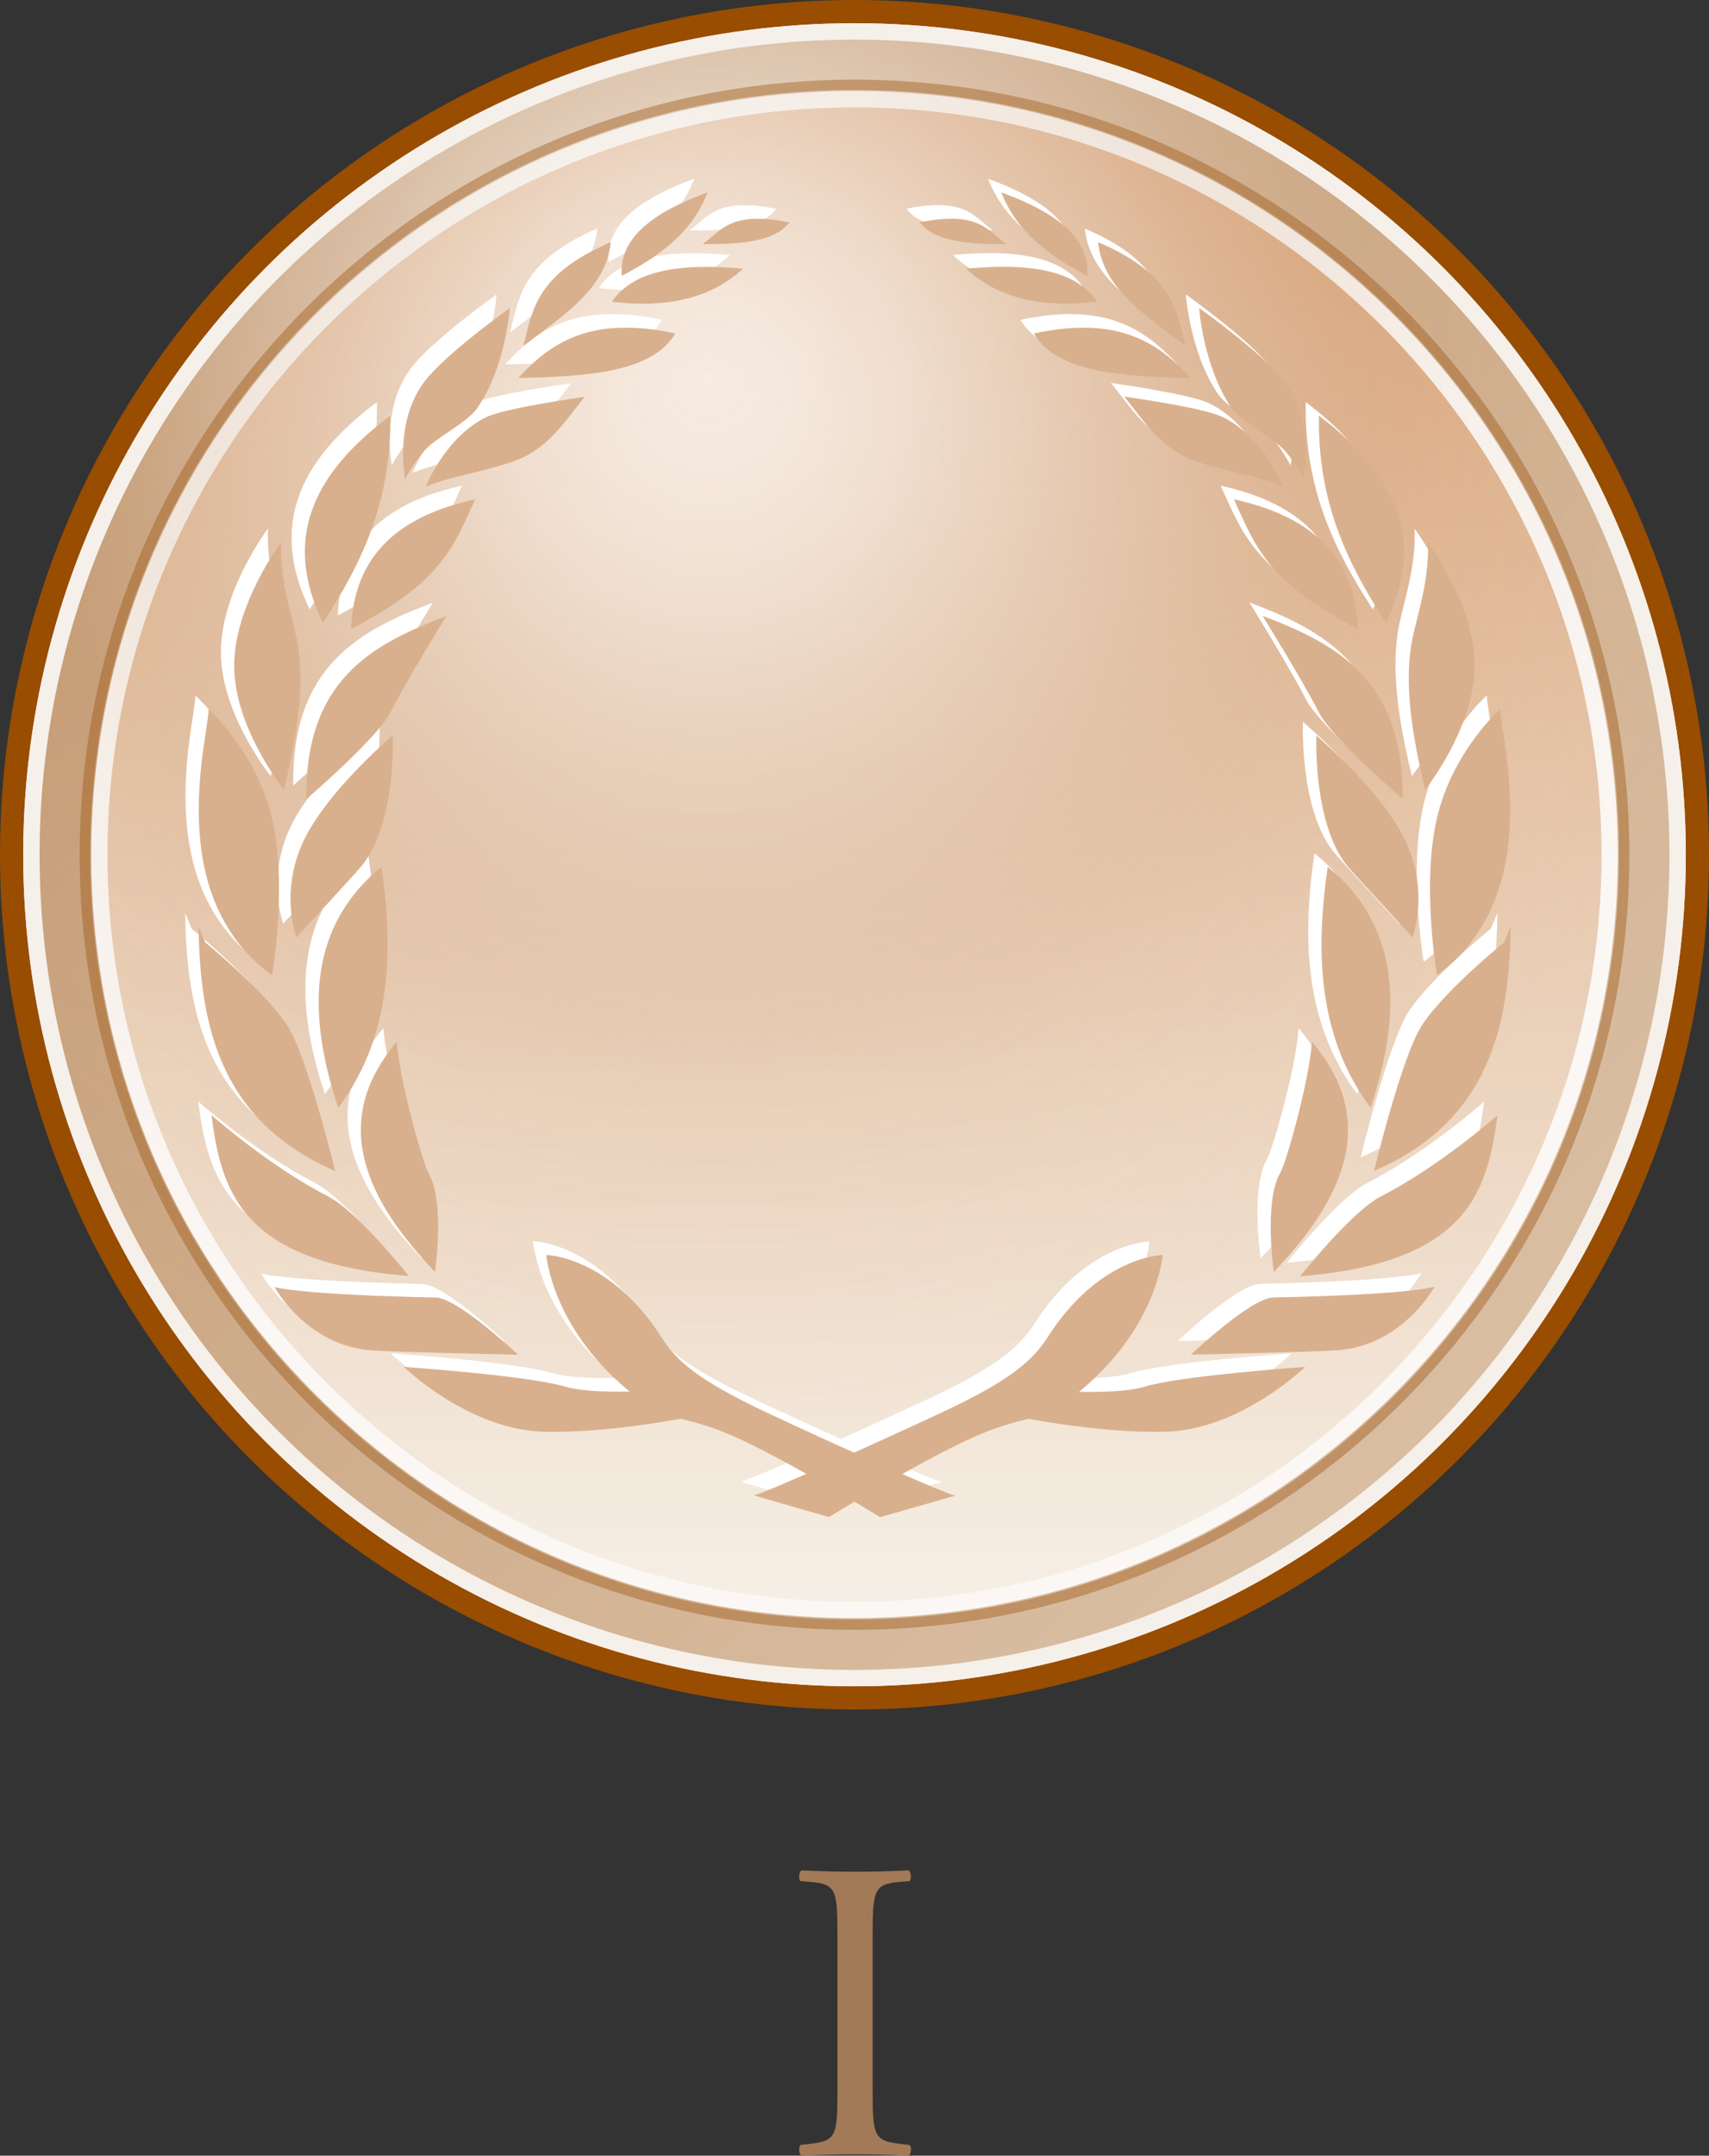 <svg xmlns="http://www.w3.org/2000/svg" xmlns:xlink="http://www.w3.org/1999/xlink" viewBox="0 0 517.87 653.04"><rect x="0" y="0" width="517.87" height="653.04" fill="#333333" stroke="none"/><defs><style>.cls-1{fill:#a37a57;}.cls-2{fill:#994d00;}.cls-3,.cls-5{stroke:#f6f0ea;}.cls-3,.cls-4,.cls-5{stroke-miterlimit:10;}.cls-3{stroke-width:3.94px;fill:url(#linear-gradient);}.cls-4{stroke:#fbf7f4;stroke-width:4.93px;fill:url(#linear-gradient-2);}.cls-5{stroke-width:4.95px;fill:url(#radial-gradient);}.cls-6{fill:#9a520c;opacity:0.4;}.cls-7{fill:#fff;}.cls-8{fill:#d9b08d;}</style><linearGradient id="linear-gradient" x1="99.77" y1="1832.77" x2="143.6" y2="1876.6" gradientTransform="translate(-722.37 -14698.19) scale(8.06)" gradientUnits="userSpaceOnUse"><stop offset="0" stop-color="#c59b74"/><stop offset="1" stop-color="#d9bea2"/></linearGradient><linearGradient id="linear-gradient-2" x1="121.68" y1="1826.31" x2="121.68" y2="1883.06" gradientTransform="translate(-722.37 -14698.19) scale(8.06)" gradientUnits="userSpaceOnUse"><stop offset="0" stop-color="#d9a073"/><stop offset="1" stop-color="#f5eee4"/></linearGradient><radialGradient id="radial-gradient" cx="116.29" cy="1837.91" r="39.06" gradientTransform="translate(-722.37 -14698.19) scale(8.06)" gradientUnits="userSpaceOnUse"><stop offset="0" stop-color="#fff" stop-opacity="0.75"/><stop offset="0.08" stop-color="#fdfcfb" stop-opacity="0.73"/><stop offset="0.19" stop-color="#f8f4ef" stop-opacity="0.67"/><stop offset="0.3" stop-color="#f0e6dc" stop-opacity="0.58"/><stop offset="0.43" stop-color="#e5d3c2" stop-opacity="0.45"/><stop offset="0.56" stop-color="#d7bba0" stop-opacity="0.28"/><stop offset="0.68" stop-color="#c8a17c" stop-opacity="0.1"/><stop offset="1" stop-color="#d9bea2" stop-opacity="0"/></radialGradient></defs><title>Asset 1</title><g id="Layer_2" data-name="Layer 2"><g id="Layer_1-2" data-name="Layer 1"><path class="cls-1" d="M253.77,586.74c0-13.75-.26-16-7.91-16.61l-3.24-.26c-.78-.52-.52-2.85.26-3.24,6.49.26,10.9.39,16.35.39,5.19,0,9.6-.13,16.09-.39.78.39,1,2.72.26,3.24l-3.24.26c-7.65.65-7.91,2.85-7.91,16.61v46.18c0,13.75.26,15.57,7.91,16.48l3.24.39c.78.52.52,2.85-.26,3.24-6.49-.26-10.9-.39-16.09-.39-5.45,0-9.86.13-16.35.39-.78-.39-1-2.47-.26-3.24l3.24-.39c7.65-.91,7.91-2.72,7.91-16.48Z"/></g><g id="Layer_4_copy_2" data-name="Layer 4 copy 2"><g id="g4651"><circle id="circle3580" class="cls-2" cx="258.94" cy="258.94" r="258.94"/><circle id="circle3580-2" data-name="circle3580" class="cls-3" cx="258.94" cy="258.94" r="249.94"/><path id="path3587" class="cls-4" d="M258.94,487.73C132.81,487.73,30.1,385,30.1,258.9S132.81,30.07,258.94,30.07,487.77,132.78,487.77,258.9,385,487.73,258.94,487.73Z"/><circle id="circle3580-3" data-name="circle3580" class="cls-5" cx="258.94" cy="258.94" r="249.42"/><path id="path3589" class="cls-6" d="M258.94,24.14c129.44,0,234.79,105.34,234.79,234.79S388.38,493.73,258.94,493.73,24.14,388.38,24.14,258.94,129.49,24.14,258.94,24.14m0,3.13c-127.76,0-231.66,103.94-231.66,231.66S131.21,490.61,258.94,490.61,490.61,386.67,490.61,258.94,386.66,27.27,258.94,27.27Z"/></g><g id="Layer_2_copy_4" data-name="Layer 2 copy 4"><path id="path3278_4_-0" data-name="path3278 4 -0" class="cls-7" d="M407.44,186.41c-.82-23.48-15.77-34.45-37.57-39.29C376.39,161.31,379.77,172.07,407.44,186.41Z"/><path id="path3246_4_-6" data-name="path3246 4 -6" class="cls-7" d="M319.21,417.39s16.2.81,23.32-1.37c11.15-3.44,48.92-6.06,48.92-6.06s-19.15,18.72-41.72,19.61c-20.9.73-47.58-4.93-47.58-4.93Z"/><path id="path3244_4_-2" data-name="path3244 4 -2" class="cls-7" d="M224.38,448.87c2.46-.27,37.19-15.83,57.44-25.33S309,408,313.43,401c15.8-24.66,34.86-24.9,34.86-24.9s-1.68,23.08-27.1,42.87c-10.62,8.29-13.8,5.24-29.2,11.87s-44.85,24.66-44.85,24.66Z"/><path id="path3250_4_-2" data-name="path3250 4 -2" class="cls-7" d="M430.71,385.67s-9.58,17.66-29.17,19.24c-7.4.55-44.68,1.34-44.68,1.34s18-17.05,24.89-17.3C424.19,388,430.71,385.67,430.71,385.67Z"/><path id="path3252_4_-4" data-name="path3252 4 -4" class="cls-7" d="M449.73,333.76c-3,22.92-8.86,44.72-59.77,48.75,0,0,15.41-19.49,24.42-24.18C432.16,349.25,449.73,333.76,449.73,333.76Z"/><path id="path3254_4_-7" data-name="path3254 4 -7" class="cls-7" d="M393.5,311.44c18.39,21.6,13,44.21-11.51,69.72,0,0-3.16-21.31,2-30.14C385.83,347.91,392.92,322.4,393.5,311.44Z"/><path id="path3256_4_-8" data-name="path3256 4 -8" class="cls-7" d="M412.34,350.59c34.8-14.95,41-43.81,41.41-74l-2,4.75s-18.27,14.86-24.9,25.12C420.66,316.06,412.34,350.59,412.34,350.59Z"/><path id="path3258_4_-4" data-name="path3258 4 -4" class="cls-7" d="M450.56,210.66c.18,8.86,14.08,56.34-19.15,80.69,0,0-4.74-27.48,0-47.69S450.56,210.66,450.56,210.66Z"/><path id="path3260_4_-31" data-name="path3260 4 -31" class="cls-7" d="M428.63,160.12s14.43,19.15,14.19,37.89-15,37.1-15,37.1c-5-20.8-6.48-35.82-3.23-48.52,2-8.1,4.45-16.77,4.08-26.47Z"/><path id="path3262_4_-83" data-name="path3262 4 -83" class="cls-7" d="M416,184.6c12.24-25.35,3.23-45-20.34-62.8C395.23,148.25,404.43,166.76,416,184.6Z"/><path id="path3264_4_-5" data-name="path3264 4 -5" class="cls-7" d="M391.06,141s3.41-17.19-5.72-29.34c-6.27-8.48-26-22.46-26-22.46s1.22,17.61,9.74,30.17c2.8,4,10.35,7.9,14.44,11.36S391.06,141,391.06,141Z"/><path id="path3266_4_-7" data-name="path3266 4 -7" class="cls-7" d="M328.74,69.24c22.74,9.73,23.78,20.62,26.48,31.4C343.5,91.63,330.1,83.43,328.74,69.24Z"/><path id="path3268_4_-2" data-name="path3268 4 -2" class="cls-7" d="M325.48,79.44c-11.33-5.86-21.25-13-26.1-25.28C315.89,60.13,326.33,68,325.48,79.44Z"/><path id="path3270_4_-8" data-name="path3270 4 -8" class="cls-7" d="M300.88,69.81c-5.67-4.14-8.37-10.17-26.21-6.58C278.72,68.75,288.76,70,300.88,69.81Z"/><path id="path3272_4_-2" data-name="path3272 4 -2" class="cls-7" d="M328.41,87.26c-6.7-10-21.53-11.69-39.67-10C297.56,85.48,310.2,89.44,328.41,87.26Z"/><path id="path3274_4_-20" data-name="path3274 4 -20" class="cls-7" d="M356.84,110.41c-20.76-.44-40.68-1.6-47.58-13.5C335,91.34,347,99.79,356.84,110.41Z"/><path id="path3276_4_-6" data-name="path3276 4 -6" class="cls-7" d="M384.76,143.16s-5.88-15-18.39-21c-5.88-2.84-29.74-6.15-29.74-6.15,5.92,7.23,11.09,16,21.95,19.68,9.41,3.21,18.51,4.38,26.18,7.44Z"/><path id="path3280_4_-6" data-name="path3280 4 -6" class="cls-7" d="M421,237.91c.47-36-19.95-46.94-42.4-55.42,0,0,12.49,20.17,17.05,29.24C399.65,219.58,421,237.91,421,237.91Z"/><path id="path3282_4_-4" data-name="path3282 4 -4" class="cls-7" d="M424,279.84a40.54,40.54,0,0,0-2.16-29.24c-7.28-15.24-27-31.89-27-31.89s-1.18,27.57,10,40.19c4.26,4.82,19.21,21,19.21,21Z"/><path id="path3284_4_-75" data-name="path3284 4 -75" class="cls-7" d="M398.3,258.46c21.34,17.47,23.14,42.74,13,73C395.63,310.47,394.41,285.25,398.3,258.46Z"/><path id="path3278_1_-3" data-name="path3278 1 -3" class="cls-7" d="M140,147.12c-21.83,4.84-36.73,15.81-37.63,39.29C130.07,172.1,133.44,161.34,140,147.12Z"/><path id="path3246_1_-0" data-name="path3246 1 -0" class="cls-7" d="M207.61,424.64s-26.66,5.67-47.54,4.93c-22.6-.94-41.71-19.61-41.71-19.61s37.76,2.62,48.94,6c7.14,2.16,23.35,1.37,23.35,1.37Z"/><path id="path3244_1_-2" data-name="path3244 1 -2" class="cls-7" d="M262.64,455.45s-29.39-18-44.8-24.66-18.56-3.59-29.21-11.87C163.18,399.19,161.5,376,161.5,376s19.09.3,34.95,25c4.4,7.06,11.19,13,31.51,22.59s55,25.06,57.51,25.33l-22.84,6.52Z"/><path id="path3250_1_-5" data-name="path3250 1 -5" class="cls-7" d="M128.11,389c6.79.3,24.85,17.3,24.85,17.3s-37.31-.73-44.68-1.34c-19.58-1.52-29.12-19.15-29.12-19.15S85.64,388,128.11,389Z"/><path id="path3252_1_-2" data-name="path3252 1 -2" class="cls-7" d="M95.4,358.32c9,4.6,24.42,24.08,24.42,24.08-50.87-4-56.77-25.73-59.77-48.75,0,.09,17.61,15.59,35.35,24.66Z"/><path id="path3254_1_-4" data-name="path3254 1 -4" class="cls-7" d="M125.77,351.08c5.18,8.83,2,30.08,2,30.08-24.47-25.51-29.87-48-11.57-69.72C116.85,322.4,124,347.91,125.77,351.08Z"/><path id="path3256_1_-8" data-name="path3256 1 -8" class="cls-7" d="M82.93,306.48c-6.64-10.26-24.82-25.12-24.82-25.12l-2-4.75c.4,30.17,6.61,59,41.38,74,0,0-8.33-34.53-14.54-44.12Z"/><path id="path3258_1_-2" data-name="path3258 1 -2" class="cls-7" d="M78.41,243.68c4.78,20.17,0,47.67,0,47.67C45.14,267,59.08,219.52,59.21,210.69,59.22,210.69,73.58,223.51,78.41,243.68Z"/><path id="path3260_1_-0" data-name="path3260 1 -0" class="cls-7" d="M85.27,186.63c3.24,12.67,1.78,27.69-3.24,48.49,0,0-14.84-18.35-15.09-37.07s14.25-37.92,14.25-37.92C80.78,169.85,83.22,178.5,85.27,186.63Z"/><path id="path3262_1_-2" data-name="path3262 1 -2" class="cls-7" d="M114.23,121.81c-23.69,17.75-32.64,37.45-20.41,62.8C105.38,166.76,114.58,148.25,114.23,121.81Z"/><path id="path3264_1_-7" data-name="path3264 1 -7" class="cls-7" d="M126.27,130.76c4.11-3.48,11.72-7.38,14.43-11.39,8.57-12.53,9.76-30.17,9.76-30.17s-19.73,14-26,22.46c-9.13,12.18-5.74,29.34-5.74,29.34S122.25,134.24,126.27,130.76Z"/><path id="path3266_1_-7" data-name="path3266 1 -7" class="cls-7" d="M154.59,100.65C157.3,89.85,158.34,79,181,69.24,179.68,83.43,166.34,91.63,154.59,100.65Z"/><path id="path3268_1_-9" data-name="path3268 1 -9" class="cls-7" d="M210.38,54.15c-4.76,12.31-14.77,19.45-26,25.28C183.45,68,193.89,60.16,210.38,54.15Z"/><path id="path3270_1_-5" data-name="path3270 1 -5" class="cls-7" d="M235.18,63.26c-17.87-3.62-20.58,2.44-26.23,6.55C221,70,231.11,68.78,235.18,63.26Z"/><path id="path3272_1_-14" data-name="path3272 1 -14" class="cls-7" d="M221.14,77.26c-18.18-1.63-33,.09-39.75,10C199.6,89.47,212.25,85.48,221.14,77.26Z"/><path id="path3274_1_-6" data-name="path3274 1 -6" class="cls-7" d="M200.62,96.9c-7,11.9-26.9,13.06-47.6,13.5C162.78,99.79,174.76,91.37,200.62,96.9Z"/><path id="path3276_1_-1" data-name="path3276 1 -1" class="cls-7" d="M151.23,135.75c10.83-3.66,16-12.41,21.89-19.65,0,0-23.83,3.27-29.74,6.12-12.47,6-18.36,21-18.36,21C132.72,140.13,141.8,139,151.23,135.75Z"/><path id="path3280_1_-7" data-name="path3280 1 -7" class="cls-7" d="M114.2,211.79c4.55-9.1,17-29.24,17-29.24C108.75,191,88.37,202,88.85,237.93,88.85,237.94,110.21,219.58,114.2,211.79Z"/><path id="path3282_1_-3" data-name="path3282 1 -3" class="cls-7" d="M105,258.92c11.22-12.66,10-40.22,10-40.22S95.25,235.35,88,250.59a40.74,40.74,0,0,0-2.21,29.24S100.71,263.73,105,258.92Z"/><path id="path3284_1_-9" data-name="path3284 1 -9" class="cls-7" d="M98.46,331.47c-10.12-30.33-8.24-55.53,13.09-73C115.42,285.25,114.23,310.47,98.46,331.47Z"/></g><g id="Layer_2_copy_4-2" data-name="Layer 2 copy 4"><path id="path3278_4_-0-2" data-name="path3278 4 -0" class="cls-8" d="M411.47,190.54c-.82-23.48-15.77-34.45-37.57-39.29C380.42,165.44,383.8,176.2,411.47,190.54Z"/><path id="path3246_4_-6-2" data-name="path3246 4 -6" class="cls-8" d="M323.24,421.52s16.2.81,23.32-1.37c11.15-3.44,48.92-6.06,48.92-6.06s-19.15,18.72-41.72,19.61c-20.9.73-47.58-4.93-47.58-4.93Z"/><path id="path3244_4_-2-2" data-name="path3244 4 -2" class="cls-8" d="M228.41,453c2.46-.27,37.19-15.83,57.44-25.33s27.16-15.53,31.61-22.59c15.8-24.66,34.86-24.9,34.86-24.9s-1.68,23.08-27.1,42.87c-10.62,8.29-13.8,5.24-29.2,11.87s-44.85,24.66-44.85,24.66Z"/><path id="path3250_4_-2-2" data-name="path3250 4 -2" class="cls-8" d="M434.73,389.79s-9.58,17.66-29.17,19.24c-7.4.55-44.68,1.34-44.68,1.34s18-17.05,24.89-17.3C428.22,392.17,434.73,389.79,434.73,389.79Z"/><path id="path3252_4_-4-2" data-name="path3252 4 -4" class="cls-8" d="M453.76,337.88c-3,22.92-8.86,44.72-59.77,48.75,0,0,15.41-19.49,24.42-24.18C436.19,353.38,453.76,337.88,453.76,337.88Z"/><path id="path3254_4_-7-2" data-name="path3254 4 -7" class="cls-8" d="M397.52,315.57c18.39,21.6,13,44.21-11.51,69.72,0,0-3.16-21.31,2-30.14C389.86,352,396.95,326.53,397.52,315.57Z"/><path id="path3256_4_-8-2" data-name="path3256 4 -8" class="cls-8" d="M416.37,354.72c34.8-14.95,41-43.81,41.41-74l-2,4.75s-18.27,14.86-24.9,25.12C424.69,320.19,416.37,354.72,416.37,354.72Z"/><path id="path3258_4_-4-2" data-name="path3258 4 -4" class="cls-8" d="M454.59,214.79c.18,8.86,14.08,56.34-19.15,80.69,0,0-4.74-27.48,0-47.69S454.59,214.79,454.59,214.79Z"/><path id="path3260_4_-31-2" data-name="path3260 4 -31" class="cls-8" d="M432.66,164.25s14.43,19.15,14.19,37.89-15,37.1-15,37.1c-5-20.8-6.48-35.82-3.23-48.52,2-8.1,4.45-16.77,4.08-26.47Z"/><path id="path3262_4_-83-2" data-name="path3262 4 -83" class="cls-8" d="M420,188.72c12.24-25.35,3.23-45-20.34-62.8C399.26,152.37,408.46,170.88,420,188.72Z"/><path id="path3264_4_-5-2" data-name="path3264 4 -5" class="cls-8" d="M395.09,145.11s3.41-17.19-5.72-29.34c-6.27-8.48-26-22.46-26-22.46s1.22,17.61,9.74,30.17c2.8,4,10.35,7.9,14.44,11.36S395.09,145.11,395.09,145.11Z"/><path id="path3266_4_-7-2" data-name="path3266 4 -7" class="cls-8" d="M332.77,73.36c22.74,9.73,23.78,20.62,26.48,31.4C347.53,95.76,334.13,87.56,332.77,73.36Z"/><path id="path3268_4_-2-2" data-name="path3268 4 -2" class="cls-8" d="M329.51,83.56c-11.33-5.86-21.25-13-26.1-25.28C319.92,64.26,330.36,72.12,329.51,83.56Z"/><path id="path3270_4_-8-2" data-name="path3270 4 -8" class="cls-8" d="M304.91,73.93c-5.67-4.14-8.37-10.17-26.21-6.58C282.75,72.88,292.79,74.14,304.91,73.93Z"/><path id="path3272_4_-2-2" data-name="path3272 4 -2" class="cls-8" d="M332.44,91.39c-6.7-10-21.53-11.69-39.67-10C301.59,89.61,314.23,93.56,332.44,91.39Z"/><path id="path3274_4_-20-2" data-name="path3274 4 -20" class="cls-8" d="M360.87,114.53c-20.76-.44-40.68-1.6-47.58-13.5C339,95.47,351.06,103.92,360.87,114.53Z"/><path id="path3276_4_-6-2" data-name="path3276 4 -6" class="cls-8" d="M388.79,147.29s-5.88-15-18.39-21c-5.88-2.84-29.74-6.15-29.74-6.15,5.92,7.23,11.09,16,21.95,19.68,9.41,3.21,18.51,4.38,26.18,7.44Z"/><path id="path3280_4_-6-2" data-name="path3280 4 -6" class="cls-8" d="M425,242c.47-36-19.95-46.94-42.4-55.42,0,0,12.49,20.17,17.05,29.24C403.67,223.71,425,242,425,242Z"/><path id="path3282_4_-4-2" data-name="path3282 4 -4" class="cls-8" d="M428.06,284a40.54,40.54,0,0,0-2.16-29.24c-7.28-15.24-27-31.89-27-31.89s-1.18,27.57,10,40.19c4.26,4.82,19.21,21,19.21,21Z"/><path id="path3284_4_-75-2" data-name="path3284 4 -75" class="cls-8" d="M402.33,262.59c21.34,17.47,23.14,42.74,13,73C399.66,314.59,398.44,289.38,402.33,262.59Z"/><path id="path3278_1_-3-2" data-name="path3278 1 -3" class="cls-8" d="M144,151.25c-21.83,4.84-36.73,15.81-37.63,39.29C134.1,176.23,137.47,165.47,144,151.25Z"/><path id="path3246_1_-0-2" data-name="path3246 1 -0" class="cls-8" d="M211.64,428.76S185,434.43,164.1,433.7c-22.6-.94-41.71-19.61-41.71-19.61s37.76,2.62,48.94,6c7.14,2.16,23.35,1.37,23.35,1.37Z"/><path id="path3244_1_-2-2" data-name="path3244 1 -2" class="cls-8" d="M266.67,459.57s-29.39-18-44.8-24.66-18.56-3.59-29.21-11.87c-25.44-19.73-27.12-42.87-27.12-42.87s19.09.3,34.95,25c4.4,7.06,11.19,13,31.51,22.59s55,25.06,57.51,25.33l-22.84,6.52Z"/><path id="path3250_1_-5-2" data-name="path3250 1 -5" class="cls-8" d="M132.14,393.08c6.79.3,24.85,17.3,24.85,17.3s-37.31-.73-44.68-1.34c-19.58-1.52-29.12-19.15-29.12-19.15S89.67,392.17,132.14,393.08Z"/><path id="path3252_1_-2-2" data-name="path3252 1 -2" class="cls-8" d="M99.43,362.45c9,4.6,24.42,24.08,24.42,24.08-50.87-4-56.77-25.73-59.77-48.75,0,.09,17.61,15.59,35.35,24.66Z"/><path id="path3254_1_-4-2" data-name="path3254 1 -4" class="cls-8" d="M129.8,355.21c5.18,8.83,2,30.08,2,30.08-24.47-25.51-29.87-48-11.57-69.72C120.88,326.53,128,352,129.8,355.21Z"/><path id="path3256_1_-8-2" data-name="path3256 1 -8" class="cls-8" d="M87,310.6c-6.64-10.26-24.82-25.12-24.82-25.12l-2-4.75c.4,30.17,6.61,59,41.38,74,0,0-8.33-34.53-14.54-44.12Z"/><path id="path3258_1_-2-2" data-name="path3258 1 -2" class="cls-8" d="M82.43,247.81c4.78,20.17,0,47.67,0,47.67-33.27-24.31-19.33-71.82-19.2-80.66C63.25,214.82,77.61,227.63,82.43,247.81Z"/><path id="path3260_1_-0-2" data-name="path3260 1 -0" class="cls-8" d="M89.3,190.75c3.24,12.67,1.78,27.69-3.24,48.49,0,0-14.84-18.35-15.09-37.07s14.25-37.92,14.25-37.92C84.81,174,87.25,182.62,89.3,190.75Z"/><path id="path3262_1_-2-2" data-name="path3262 1 -2" class="cls-8" d="M118.26,125.93c-23.69,17.75-32.64,37.45-20.41,62.8C109.41,170.88,118.61,152.37,118.26,125.93Z"/><path id="path3264_1_-7-2" data-name="path3264 1 -7" class="cls-8" d="M130.3,134.88c4.11-3.48,11.72-7.38,14.43-11.39,8.57-12.53,9.76-30.17,9.76-30.17s-19.73,14-26,22.46c-9.13,12.18-5.74,29.34-5.74,29.34S126.28,138.37,130.3,134.88Z"/><path id="path3266_1_-7-2" data-name="path3266 1 -7" class="cls-8" d="M158.62,104.77c2.71-10.8,3.76-21.68,26.46-31.4C183.71,87.56,170.37,95.76,158.62,104.77Z"/><path id="path3268_1_-9-2" data-name="path3268 1 -9" class="cls-8" d="M214.41,58.28c-4.76,12.31-14.77,19.45-26,25.28C187.48,72.15,197.92,64.29,214.41,58.28Z"/><path id="path3270_1_-5-2" data-name="path3270 1 -5" class="cls-8" d="M239.21,67.38c-17.87-3.62-20.58,2.44-26.23,6.55C225.08,74.14,235.14,72.91,239.21,67.38Z"/><path id="path3272_1_-14-2" data-name="path3272 1 -14" class="cls-8" d="M225.17,81.39c-18.18-1.63-33,.09-39.75,10C203.63,93.6,216.28,89.61,225.17,81.39Z"/><path id="path3274_1_-6-2" data-name="path3274 1 -6" class="cls-8" d="M204.65,101c-7,11.9-26.9,13.06-47.6,13.5C166.81,103.92,178.79,95.5,204.65,101Z"/><path id="path3276_1_-1-2" data-name="path3276 1 -1" class="cls-8" d="M155.26,139.88c10.83-3.66,16-12.41,21.89-19.65,0,0-23.83,3.27-29.74,6.12-12.47,6-18.36,21-18.36,21C136.75,144.26,145.83,143.09,155.26,139.88Z"/><path id="path3280_1_-7-2" data-name="path3280 1 -7" class="cls-8" d="M118.23,215.91c4.55-9.1,17-29.24,17-29.24-22.49,8.45-42.87,19.42-42.39,55.39C92.88,242.07,114.24,223.71,118.23,215.91Z"/><path id="path3282_1_-3-2" data-name="path3282 1 -3" class="cls-8" d="M109,263c11.22-12.66,10-40.22,10-40.22S99.28,239.48,92,254.72A40.74,40.74,0,0,0,89.78,284S104.74,267.86,109,263Z"/><path id="path3284_1_-9-2" data-name="path3284 1 -9" class="cls-8" d="M102.49,335.6c-10.12-30.33-8.24-55.53,13.09-73C119.45,289.38,118.26,314.59,102.49,335.6Z"/></g></g></g></svg>